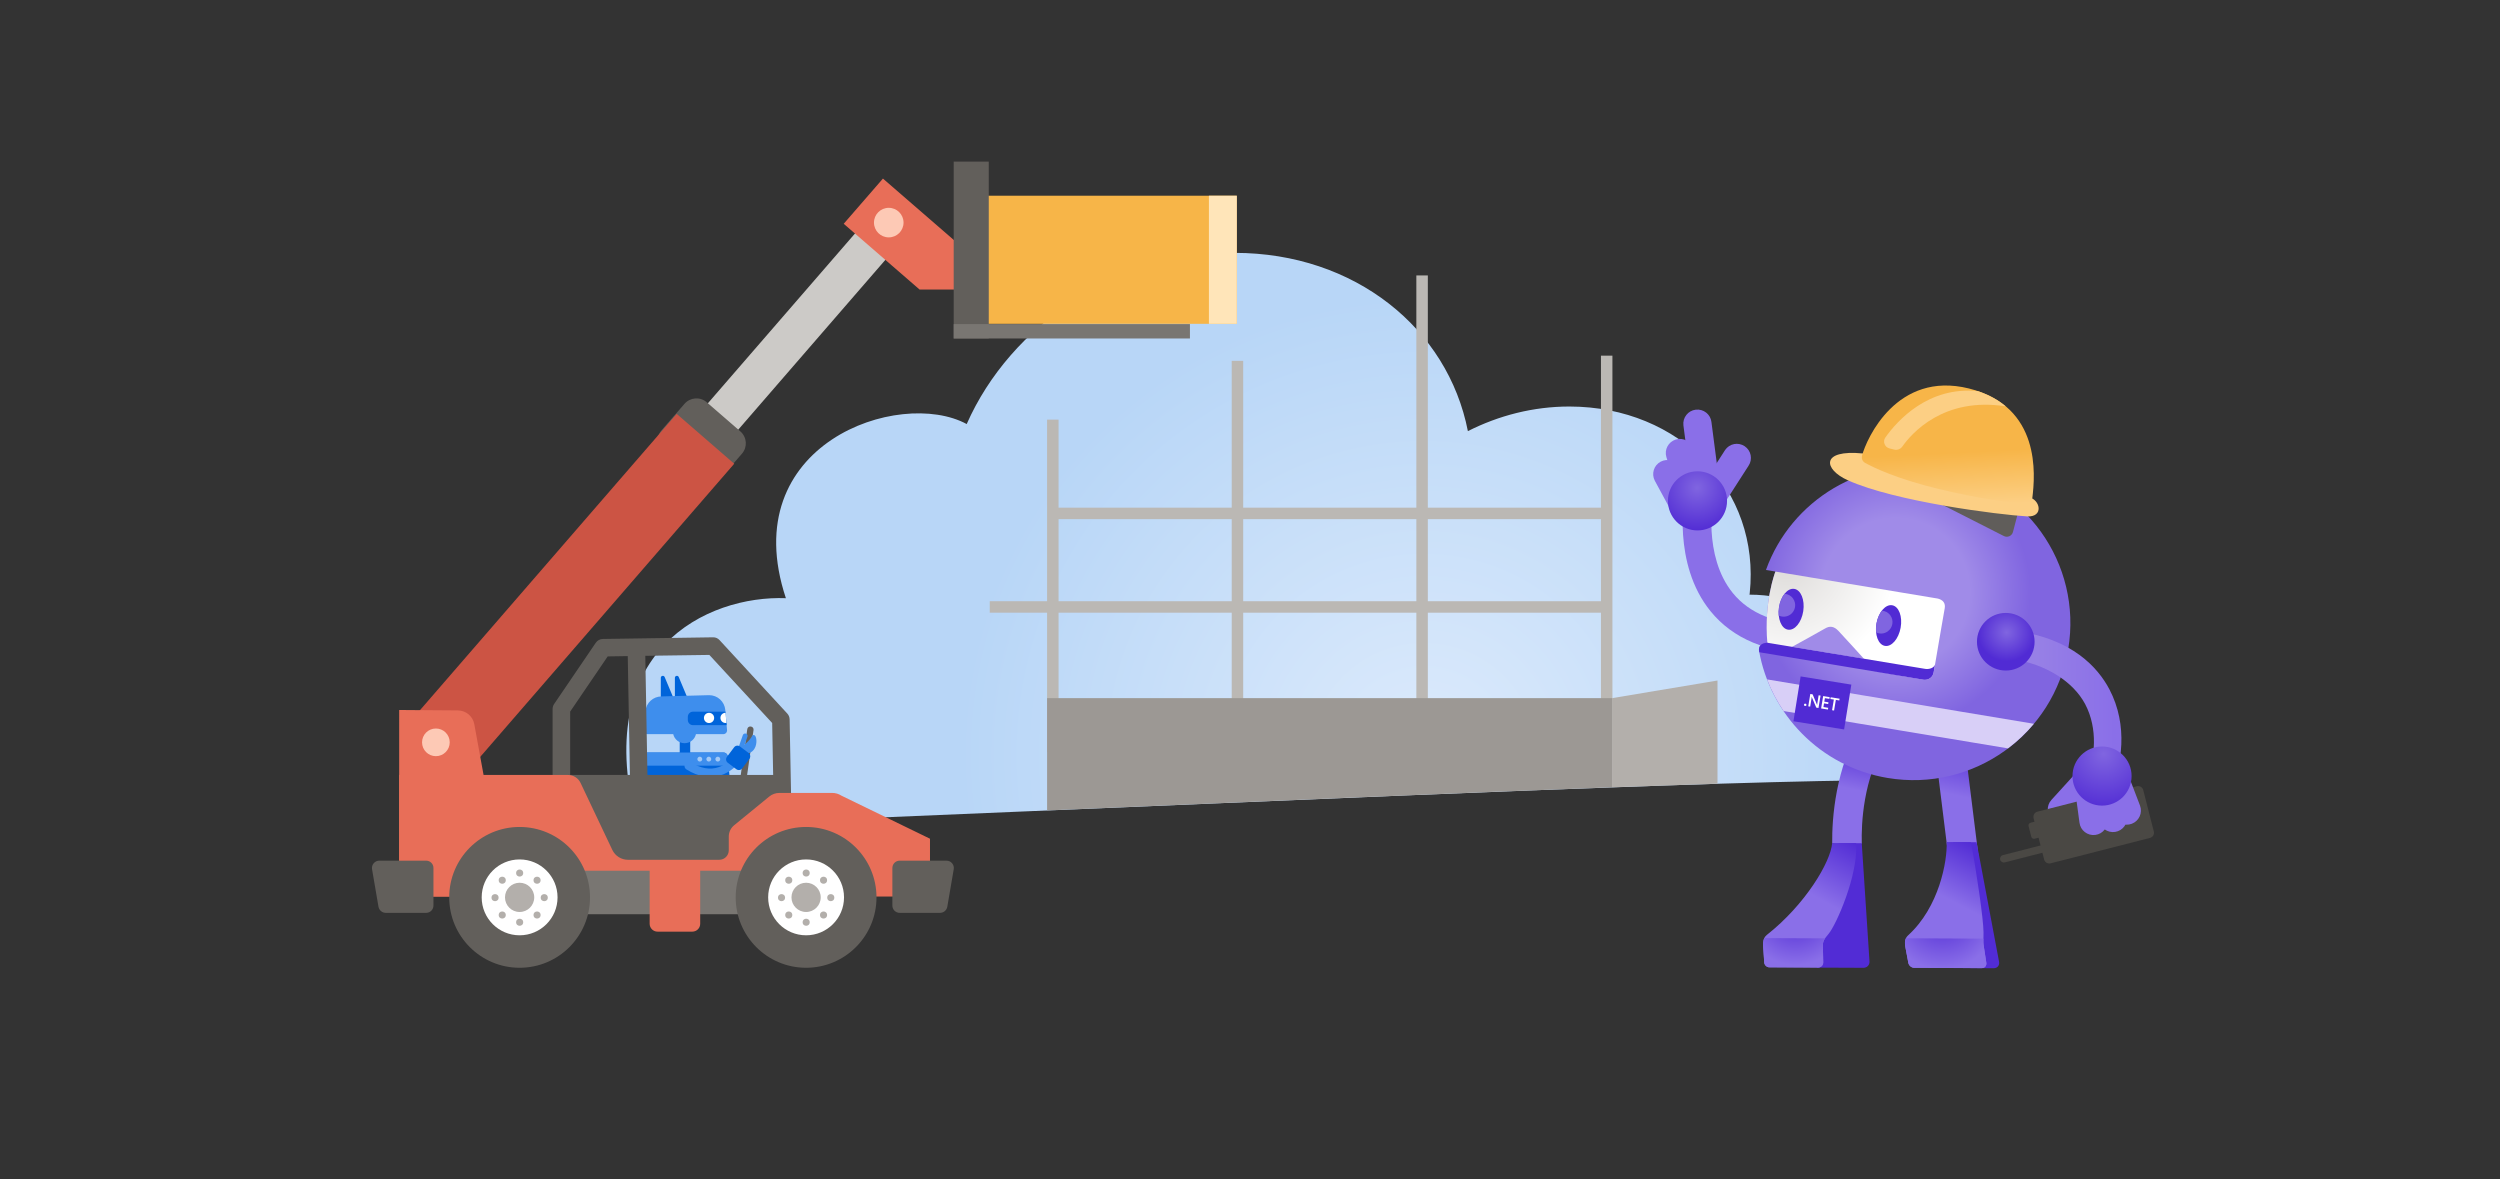 <?xml version="1.0" encoding="utf-8"?>
<!-- Generator: Adobe Illustrator 24.3.0, SVG Export Plug-In . SVG Version: 6.00 Build 0)  -->
<svg version="1.1" id="Layer_1" xmlns="http://www.w3.org/2000/svg" xmlns:xlink="http://www.w3.org/1999/xlink" x="0px" y="0px"
	 viewBox="0 0 636 300" style="enable-background:new 0 0 636 300;" xml:space="preserve">
<rect x="0" y="0" width="636" height="300" fill="#333333" stroke="none"/>
<style type="text/css">
	.st0{fill:#C5D43B;}
	.st1{fill:#8B9B23;}
	.st2{fill:#78881B;}
	.st3{fill:#FFFFFF;}
	.st4{fill:#95A258;}
	.st5{fill:#819041;}
	.st6{fill:#2ECCEF;}
	.st7{fill:#0B7891;}
	.st8{fill:#1595B2;}
	.st9{fill:#B3AFAB;}
	.st10{fill:#797672;}
	.st11{fill:#908D89;}
	.st12{fill:#DDDBDA;}
	.st13{fill:#BBB8B4;}
	.st14{fill:#CC5444;}
	.st15{fill:#BBACEF;}
	.st16{fill:#3E8EED;}
	.st17{fill:#7354DD;}
	.st18{fill:#A3C9F6;}
	.st19{fill:#0064DA;}
	.st20{fill:#FCCF84;}
	.st21{fill:#F7B548;}
	.st22{fill:#E29E3B;}
	.st23{fill:#BDD8F9;}
	.st24{fill:#8DBCF4;}
	.st25{fill:#549BEF;}
	.st26{fill:#F4AC99;}
	.st27{fill:#E86E58;}
	.st28{fill:#A08BE8;}
	.st29{fill:#70D6E0;}
	.st30{fill:#28C2D1;}
	.st31{fill:#CFF1F5;}
	.st32{fill:#FDC9B5;}
	.st33{fill:#EA7F6B;}
	.st34{fill:#98C2F5;}
	.st35{fill:#D8E8FB;}
	.st36{fill:#FEDEA7;}
	.st37{fill:#A7A4A0;}
	.st38{fill:#6D6A66;}
	.st39{fill:#56534F;}
	.st40{fill:#8A6FE8;}
	.st41{fill:url(#SVGID_1_);}
	.st42{fill:url(#SVGID_2_);}
	.st43{fill:url(#SVGID_3_);}
	.st44{fill:#522CD5;}
	.st45{fill:url(#SVGID_4_);}
	.st46{fill:url(#SVGID_5_);}
	.st47{fill:url(#SVGID_6_);}
	.st48{fill:url(#SVGID_7_);}
	.st49{fill:url(#SVGID_8_);}
	.st50{fill:url(#SVGID_9_);}
	.st51{fill:url(#SVGID_10_);}
	.st52{fill:url(#SVGID_11_);}
	.st53{fill:#512BD4;}
	.st54{fill:#D8CFF7;}
	.st55{fill:url(#SVGID_12_);}
	.st56{fill:#8065E0;}
	.st57{fill:url(#SVGID_13_);}
	.st58{fill:url(#SVGID_14_);}
	.st59{fill:url(#SVGID_15_);}
	.st60{fill:#E6E4E3;}
	.st61{fill:#4995EE;}
	.st62{fill:#76AFF2;}
	.st63{fill:#FAF9F8;}
	.st64{fill:#60DEFA;}
	.st65{fill:#19A0BF;}
	.st66{fill:#ED9583;}
	.st67{fill:#BF453C;}
	.st68{fill:#33D5F9;}
	.st69{fill:url(#SVGID_16_);}
	.st70{fill:#57AA9A;}
	.st71{fill:url(#SVGID_17_);}
	.st72{fill:url(#SVGID_18_);}
	.st73{fill:#C4832D;}
	.st74{fill:url(#SVGID_19_);}
	.st75{fill:#1DACCC;}
	.st76{fill:#BBF1FD;}
	.st77{fill:url(#SVGID_20_);}
	.st78{fill:url(#SVGID_21_);}
	.st79{fill:url(#SVGID_22_);}
	.st80{fill:url(#SVGID_23_);}
	.st81{fill:url(#SVGID_24_);}
	.st82{fill:url(#SVGID_25_);}
	.st83{fill:url(#SVGID_26_);}
	.st84{fill:url(#SVGID_27_);}
	.st85{fill:url(#SVGID_28_);}
	.st86{fill:url(#SVGID_29_);}
	.st87{fill:url(#SVGID_30_);}
	.st88{fill:url(#SVGID_31_);}
	.st89{fill:url(#SVGID_32_);}
	.st90{fill:url(#SVGID_33_);}
	.st91{fill:#A36623;}
	.st92{fill:#FFE5B9;}
	.st93{fill:#92D5CD;}
	.st94{fill:#45897C;}
	.st95{fill:#D5D3D0;}
	.st96{fill:url(#SVGID_34_);}
	.st97{fill:#9C9894;}
	.st98{fill:#4A4844;}
	.st99{fill:url(#SVGID_35_);}
	.st100{fill:url(#SVGID_36_);}
	.st101{fill:url(#SVGID_37_);}
	.st102{fill:url(#SVGID_38_);}
	.st103{fill:url(#SVGID_39_);}
	.st104{fill:url(#SVGID_40_);}
	.st105{fill:url(#SVGID_41_);}
	.st106{fill:url(#SVGID_42_);}
	.st107{fill:url(#SVGID_43_);}
	.st108{fill:url(#SVGID_44_);}
	.st109{fill:url(#SVGID_45_);}
	.st110{fill:#8577E5;}
	.st111{fill:url(#SVGID_46_);}
	.st112{fill:url(#SVGID_47_);}
	.st113{fill:#605D5A;}
	.st114{fill:url(#SVGID_48_);}
	.st115{fill:#CCCAC7;}
	.st116{fill:#625F5B;}
</style>
<g>
	
		<radialGradient id="SVGID_1_" cx="362.185" cy="192.023" r="121.727" gradientTransform="matrix(1 0 0 0.99 0 1.92)" gradientUnits="userSpaceOnUse">
		<stop  offset="0.117" style="stop-color:#D8E8FB"/>
		<stop  offset="0.97" style="stop-color:#B8D6F7"/>
	</radialGradient>
	<path class="st41" d="M445.07,151.28c0.01-0.12,0.05-0.25,0.06-0.37c2.77-26.2-17.76-47.45-45.84-47.49
		c-9.2-0.01-18.02,2.29-25.86,6.26c-5.12-26.15-28.79-45.32-59.29-45.35c-29.85-0.03-57.08,18.31-68.21,43.55
		c-17.07-9.26-59.04,5.01-46,44.3c-19.74-0.77-50.21,13.03-37.64,58.33c156.01-6.33,256.61-11.24,311.22-11.99
		c1.51-2.1,4-5.93,4.75-12.84C480.3,166.7,465.39,151.31,445.07,151.28z"/>
	<rect x="266.38" y="106.75" class="st13" width="2.92" height="84.59"/>
	<rect x="313.35" y="91.8" class="st13" width="2.92" height="99.54"/>
	<rect x="360.32" y="70.07" class="st13" width="2.92" height="121.27"/>
	<rect x="407.28" y="90.48" class="st13" width="2.92" height="100.87"/>
	<path class="st97" d="M266.38,206.17c58.4-2.47,106.02-4.51,143.72-5.88v-22.68H266.38V206.17z"/>
	<path class="st9" d="M410.1,200.29c9.58-0.35,18.52-0.65,26.83-0.91v-26.26l-26.83,4.49V200.29z"/>
	<rect x="267.81" y="129.15" class="st13" width="140.45" height="2.92"/>
	<rect x="251.79" y="152.95" class="st13" width="157.2" height="2.92"/>
	<g>
		<path class="st40" d="M532.16,202.77l-4.95,5.56c-1.33,1.47-3.6,1.59-5.08,0.26c-1.47-1.33-1.59-3.6-0.26-5.08l6.1-6.71
			L532.16,202.77z"/>
		<path class="st98" d="M546.96,213.16l-25.29,6.47c-0.72,0.18-1.46-0.25-1.64-0.97l-2.69-10.53c-0.18-0.72,0.25-1.46,0.97-1.64
			l25.29-6.47c0.72-0.18,1.46,0.25,1.64,0.97l2.69,10.53C548.12,212.24,547.68,212.98,546.96,213.16z"/>
		<path class="st98" d="M509.53,217.54l14.76-3.77c0.51-0.13,1.03,0.18,1.16,0.69l0,0c0.13,0.51-0.18,1.03-0.69,1.16L510,219.39
			c-0.51,0.13-1.03-0.18-1.16-0.69l0,0C508.71,218.19,509.02,217.67,509.53,217.54z"/>
		<path class="st98" d="M520.74,212.57l-3.14,0.8c-0.37,0.09-0.74-0.13-0.84-0.5l-0.7-2.72c-0.09-0.37,0.13-0.74,0.5-0.84l3.14-0.8
			c0.37-0.09,0.74,0.13,0.84,0.5l0.7,2.72C521.33,212.1,521.11,212.48,520.74,212.57z"/>
		
			<linearGradient id="SVGID_2_" gradientUnits="userSpaceOnUse" x1="475.652" y1="-293.003" x2="469.312" y2="-323.197" gradientTransform="matrix(1 0 0 -1 0 -108)">
			<stop  offset="0.134" style="stop-color:#522CD5"/>
			<stop  offset="0.53" style="stop-color:#8A6FE8"/>
		</linearGradient>
		<path class="st42" d="M466.11,214.52c-0.07-6.34,0.83-19.2,7.37-29.97l6.4,3.88c-5.94,9.77-6.38,21.17-6.24,26.15
			C473.65,214.99,469.81,215.36,466.11,214.52z"/>
		<path class="st44" d="M473.63,214.51l-5.92-0.03l-5.53,31.68l11.89,0.05c0.91,0,1.59-0.73,1.53-1.63L473.63,214.51z"/>
		
			<linearGradient id="SVGID_3_" gradientUnits="userSpaceOnUse" x1="471.829" y1="-322.291" x2="452.993" y2="-355.872" gradientTransform="matrix(1 0 0 -1 0 -108)">
			<stop  offset="0" style="stop-color:#522CD5"/>
			<stop  offset="0.44" style="stop-color:#8A6FE8"/>
		</linearGradient>
		<path class="st43" d="M449.5,237.83c-1.03,0.81-1.01,1.98-0.93,3.22l0.25,3.8c0.05,0.68,0.64,1.24,1.32,1.24l12.39,0.05
			c0.77,0,1.35-0.62,1.3-1.39l-0.08-3.93c-0.09-1.43,0.39-1.95,1.49-3.3c1.9-2.3,7.5-14.85,6.97-23.02l-6.1-0.03
			C465.7,219.33,459.3,230.1,449.5,237.83z"/>
		
			<radialGradient id="SVGID_4_" cx="27.671" cy="282.654" r="0.305" gradientTransform="matrix(-42.822 -0.195 -0.195 42.822 1696.868 -11865.986)" gradientUnits="userSpaceOnUse">
			<stop  offset="0.034" style="stop-color:#522CD5"/>
			<stop  offset="0.996" style="stop-color:#8A6FE8"/>
		</radialGradient>
		<path class="st45" d="M448.57,241.05c-0.06-0.87-0.07-1.69,0.27-2.4l15.45,0.07c-0.43,0.63-0.61,1.18-0.55,2.09l0.08,3.93
			c0.05,0.77-0.53,1.39-1.3,1.39l-12.39-0.05c-0.68,0-1.27-0.56-1.32-1.24L448.57,241.05z"/>
		
			<linearGradient id="SVGID_5_" gradientUnits="userSpaceOnUse" x1="501.124" y1="-292.54" x2="493.836" y2="-326.832" gradientTransform="matrix(1 0 0 -1 0 -108)">
			<stop  offset="0.119" style="stop-color:#522CD5"/>
			<stop  offset="0.518" style="stop-color:#8A6FE8"/>
		</linearGradient>
		<path class="st46" d="M495.83,219.26l7.56-0.94l-4.25-34.2l-7.56,0.94L495.83,219.26z"/>
		<path class="st44" d="M502.84,214.26l-5.99-0.03l-1.66,32.03l12.03,0.05c0.91,0,1.52-0.73,1.34-1.65L502.84,214.26z"/>
		
			<linearGradient id="SVGID_6_" gradientUnits="userSpaceOnUse" x1="506.915" y1="-325.198" x2="490.58" y2="-356.328" gradientTransform="matrix(1 0 0 -1 0 -108)">
			<stop  offset="0" style="stop-color:#522CD5"/>
			<stop  offset="0.44" style="stop-color:#8A6FE8"/>
		</linearGradient>
		<path class="st47" d="M485.42,237.95c-0.92,0.84-0.9,1.91-0.66,3.16l0.72,3.84c0.13,0.69,0.8,1.25,1.48,1.25l17.2,0.08
			c0.78,0,1.29-0.62,1.15-1.41l-0.61-3.98c-0.27-1.44-0.06-1.87-0.09-3.73c-0.05-3.48-1.66-14.66-3.21-22.92l-6.17-0.03
			C495.42,219.13,493.29,230.82,485.42,237.95z"/>
		
			<radialGradient id="SVGID_7_" cx="28.802" cy="283.816" r="0.305" gradientTransform="matrix(-46.604 -0.212 -0.212 46.555 1896.72 -12974.56)" gradientUnits="userSpaceOnUse">
			<stop  offset="0.034" style="stop-color:#522CD5"/>
			<stop  offset="0.996" style="stop-color:#8A6FE8"/>
		</radialGradient>
		<path class="st48" d="M504.7,240.9l0.61,3.98c0.15,0.78-0.37,1.41-1.15,1.41l-17.2-0.08c-0.69,0-1.36-0.57-1.48-1.25l-0.72-3.84
			c-0.17-0.91-0.22-1.72,0.11-2.42l19.71,0.09C504.55,239.49,504.53,240,504.7,240.9z"/>
		<path class="st40" d="M461.02,166.32l0.12-7.32c-9.21-0.16-16.05-2.89-20.31-8.13c-7.72-9.5-5.01-24.25-4.98-24.4l-7.18-1.37
			c-0.14,0.74-3.36,18.28,6.49,30.39C440.84,162.48,449.55,166.13,461.02,166.32z"/>
		
			<radialGradient id="SVGID_8_" cx="18.803" cy="294.617" r="0.305" gradientTransform="matrix(-128.613 -21.382 -21.382 128.613 9200.097 -37338.91)" gradientUnits="userSpaceOnUse">
			<stop  offset="0.474" style="stop-color:#A08BE8"/>
			<stop  offset="0.862" style="stop-color:#8065E0"/>
		</radialGradient>
		<path class="st49" d="M449.61,163.51c-0.94-10.42,2.06-18.11,2.06-18.11l-2.35-0.39l-0.05-0.05
			c6.41-17.77,24.77-28.98,44.07-25.77c21.74,3.62,36.44,24.17,32.82,45.91s-24.17,36.44-45.91,32.82
			c-17.16-2.85-29.92-16.25-32.77-32.46C447.44,164.77,447.65,163.61,449.61,163.51z"/>
		<path class="st54" d="M449.54,172.84l67.88,11.29c-1.95,2.34-4.16,4.43-6.58,6.26l-57.1-9.5
			C452.05,178.37,450.64,175.68,449.54,172.84z"/>
		<path class="st40" d="M539.92,200.19l1.18,7.35c0.3,1.96-1.04,3.8-3.01,4.1c-1.96,0.3-3.8-1.04-4.1-3.01l-1.21-7.54L539.92,200.19
			z"/>
		<path class="st40" d="M535.15,201.01l1,7.38c0.25,1.97-1.14,3.77-3.11,4.02c-1.97,0.25-3.77-1.14-4.02-3.11l-1.02-7.57
			L535.15,201.01z"/>
		<path class="st40" d="M541.76,197.99l2.66,6.95c0.7,1.86-0.24,3.93-2.1,4.63c-1.86,0.7-3.93-0.24-4.63-2.1l-2.73-7.13
			L541.76,197.99z"/>
		
			<linearGradient id="SVGID_9_" gradientUnits="userSpaceOnUse" x1="511.843" y1="-288.778" x2="539.692" y2="-288.778" gradientTransform="matrix(1 0 0 -1 0 -108)">
			<stop  offset="0.23" style="stop-color:#9780E6"/>
			<stop  offset="0.937" style="stop-color:#8A6FE8"/>
		</linearGradient>
		<path class="st50" d="M536.81,201.02c2.97-6.06,4.7-16.42-0.19-25.68c-2.97-5.62-9.48-12.76-23.62-14.81l-1.16,7.13
			c8.59,1.24,15.6,5.75,18.63,11.48c3.28,6.21,2.57,13.89,0.26,18.63L536.81,201.02z"/>
		
			<radialGradient id="SVGID_10_" cx="44.595" cy="278.123" r="0.305" gradientTransform="matrix(-24.045 0 0 24.045 1582.78 -6526.616)" gradientUnits="userSpaceOnUse">
			<stop  offset="0" style="stop-color:#8065E0"/>
			<stop  offset="1" style="stop-color:#512BD4"/>
		</radialGradient>
		<path class="st51" d="M510.27,170.59c4.05,0,7.33-3.28,7.33-7.33c0-4.05-3.28-7.33-7.33-7.33c-4.05,0-7.33,3.28-7.33,7.33
			C502.94,167.31,506.22,170.59,510.27,170.59z"/>
		
			<radialGradient id="SVGID_11_" cx="30.017" cy="286.055" r="0.305" gradientTransform="matrix(-47.945 0 0 47.945 1974.334 -13523.065)" gradientUnits="userSpaceOnUse">
			<stop  offset="0" style="stop-color:#8065E0"/>
			<stop  offset="1" style="stop-color:#512BD4"/>
		</radialGradient>
		<path class="st52" d="M534.76,204.95c4.15,0,7.52-3.37,7.52-7.52c0-4.15-3.37-7.52-7.52-7.52s-7.52,3.37-7.52,7.52
			C527.24,201.58,530.61,204.95,534.76,204.95z"/>
		
			<radialGradient id="SVGID_12_" cx="19.804" cy="293.996" r="0.305" gradientTransform="matrix(-100.188 -16.656 -16.656 100.188 7335.275 -28981.68)" gradientUnits="userSpaceOnUse">
			<stop  offset="0.093" style="stop-color:#E1DFDD"/>
			<stop  offset="0.9" style="stop-color:#FFFFFF"/>
		</radialGradient>
		<path class="st55" d="M449.61,163.51c-0.93-10.29,1.99-17.92,2.06-18.1l40.84,6.79c0,0,2.62,0.17,2.23,2.52
			c-0.39,2.35-1.59,8.97-2.81,16.32c-0.25,1.51-1.61,2.03-2.58,1.87C489.34,172.9,453.72,166.97,449.61,163.51z"/>
		<path class="st28" d="M474.21,167.62c0,0-5.45-6.02-6.53-7.14c-1.07-1.12-2.14-1.35-3.42-0.57c-1.29,0.78-8.39,4.66-8.39,4.66
			L474.21,167.62z"/>
		<path class="st53" d="M447.57,165.93c0,0-0.74-2.28,2.04-2.42c0-0.01,40.16,6.65,40.16,6.65c0.94,0.16,2.23-0.2,2.48-1.09
			c-0.11,0.65-0.22,1.3-0.33,1.97c-0.23,1.37-1.37,1.93-2.3,1.9c-0.09,0-0.19-0.01-0.28-0.02l-2.75-0.46L447.57,165.93z"/>
		<path class="st53" d="M458.75,155.47c0.43-2.87-0.6-5.4-2.3-5.66c-1.7-0.26-3.44,1.86-3.87,4.72c-0.43,2.87,0.6,5.4,2.3,5.66
			C456.58,160.45,458.31,158.34,458.75,155.47z"/>
		<path class="st56" d="M456.15,152.27c0.94,1.31,0.63,3.13-0.68,4.07c-0.9,0.64-2.04,0.7-2.97,0.25c-0.06-0.65-0.05-1.34,0.06-2.06
			c0.21-1.41,0.74-2.63,1.42-3.48C454.82,151.12,455.63,151.53,456.15,152.27z"/>
		<path class="st53" d="M483.52,159.7c0.52-2.85-0.44-5.41-2.13-5.72c-1.7-0.31-3.49,1.76-4.01,4.61c-0.52,2.85,0.44,5.42,2.13,5.72
			C481.21,164.62,483,162.55,483.52,159.7z"/>
		<path class="st56" d="M480.91,156.56c0.94,1.31,0.63,3.13-0.68,4.07c-0.89,0.64-2.02,0.7-2.95,0.26c-0.07-0.72-0.05-1.5,0.1-2.3
			c0.23-1.3,0.73-2.42,1.37-3.24C479.58,155.41,480.38,155.82,480.91,156.56z"/>
		<path class="st53" d="M456.25,183.49l12.89,2.08l1.84-11.4l-12.9-2.09L456.25,183.49z"/>
		<path class="st3" d="M459.19,179.6c-0.09-0.02-0.15-0.05-0.2-0.12c-0.05-0.07-0.07-0.14-0.05-0.22c0.01-0.08,0.05-0.15,0.12-0.2
			s0.15-0.07,0.23-0.05c0.09,0.02,0.16,0.05,0.21,0.12c0.05,0.07,0.07,0.14,0.06,0.23c-0.01,0.08-0.05,0.15-0.12,0.2
			C459.35,179.59,459.27,179.61,459.19,179.6z"/>
		<path class="st3" d="M462.62,180.11l-0.56-0.09l-1.09-2.56c-0.03-0.06-0.05-0.13-0.06-0.2l-0.01,0c0,0.07-0.02,0.21-0.05,0.44
			l-0.34,2.07l-0.49-0.08l0.52-3.15l0.59,0.1l1.05,2.49c0.05,0.1,0.07,0.17,0.09,0.21h0.01c0-0.09,0.02-0.23,0.05-0.43l0.33-2.03
			l0.49,0.08L462.62,180.11z"/>
		<path class="st3" d="M465.02,180.51l-1.73-0.28l0.52-3.15l1.66,0.27l-0.07,0.45l-1.15-0.19l-0.15,0.89l1.06,0.17l-0.07,0.44
			l-1.06-0.17l-0.15,0.93l1.22,0.2L465.02,180.51z"/>
		<path class="st3" d="M467.92,178.2l-0.88-0.15l-0.45,2.71l-0.51-0.08l0.45-2.71l-0.88-0.14l0.07-0.45l2.27,0.37L467.92,178.2z"/>
		<path class="st110" d="M496.65,116.79l-7.61-1.27l2.37-7.63l5.46,0.91L496.65,116.79z"/>
		<path class="st54" d="M494.75,109.53c3.03,0,5.49-2.46,5.49-5.49c0-3.03-2.46-5.49-5.49-5.49c-3.03,0-5.49,2.46-5.49,5.49
			C489.26,107.08,491.72,109.53,494.75,109.53z"/>
		
			<radialGradient id="SVGID_13_" cx="-27.784" cy="309.167" r="0.305" gradientTransform="matrix(18.569 3.087 3.087 -18.569 54.539 5942.814)" gradientUnits="userSpaceOnUse">
			<stop  offset="0" style="stop-color:#8065E0"/>
			<stop  offset="1" style="stop-color:#512BD4"/>
		</radialGradient>
		<path class="st57" d="M498.76,122.05c0.34,0.06,0.67-0.2,0.69-0.54c0.2-3.68-2.4-7-6.11-7.61c-3.72-0.62-7.25,1.68-8.25,5.22
			c-0.09,0.34,0.13,0.68,0.47,0.73L498.76,122.05z"/>
		<path class="st40" d="M426.13,123.4l-2.2-7.11c-0.57-1.9,0.5-3.9,2.4-4.48c1.9-0.57,3.9,0.5,4.48,2.4l2.26,7.29L426.13,123.4z"/>
		<path class="st40" d="M424.54,128.86l-3.55-6.55c-0.93-1.75-0.27-3.93,1.48-4.86c1.75-0.93,3.93-0.27,4.86,1.48l3.64,6.72
			L424.54,128.86z"/>
		<path class="st40" d="M430.42,124.8l-2.16-16.59c-0.23-1.97,1.17-3.76,3.14-3.99c1.97-0.23,3.76,1.17,3.99,3.14l2.18,16.78
			L430.42,124.8z"/>
		<path class="st40" d="M431.18,126.45l7.68-11.96c1.11-1.64,3.34-2.08,4.99-0.97c1.65,1.11,2.08,3.34,0.97,4.99l-7.79,12.11
			L431.18,126.45z"/>
		
			<radialGradient id="SVGID_14_" cx="-2.683" cy="306.998" r="0.305" gradientTransform="matrix(36.989 0 0 -36.989 530.99 11479.598)" gradientUnits="userSpaceOnUse">
			<stop  offset="0" style="stop-color:#8065E0"/>
			<stop  offset="1" style="stop-color:#512BD4"/>
		</radialGradient>
		<path class="st58" d="M431.84,134.94c4.15,0,7.52-3.37,7.52-7.52s-3.37-7.52-7.52-7.52c-4.15,0-7.52,3.37-7.52,7.52
			S427.69,134.94,431.84,134.94z"/>
		<g>
			<path class="st113" d="M513.87,128.57l-1.77,6.76c-0.26,1.01-1.39,1.51-2.31,1.04l-17.8-9.04L513.87,128.57z"/>
			<path class="st20" d="M473.92,115.36c-10.87-1.07-10.02,4.04-3.84,6.82c12.18,5.47,38.36,8.76,45.6,9.19
				c4.3,0.25,3.41-4.26,0.43-4.9C516.12,126.46,484.79,116.43,473.92,115.36z"/>
			
				<linearGradient id="SVGID_15_" gradientUnits="userSpaceOnUse" x1="-4853.542" y1="-339.258" x2="-4853.542" y2="-370.416" gradientTransform="matrix(-0.999 0.05 -0.05 -0.999 -4369.913 1.428)">
				<stop  offset="0.563" style="stop-color:#F7B548"/>
				<stop  offset="1" style="stop-color:#FCCF84"/>
			</linearGradient>
			<path class="st59" d="M500.86,98.82c-18.27-4.51-26.01,12.72-27.16,17.11c-0.19,0.72,0.13,1.47,0.78,1.83
				c2.22,1.23,8.06,4.05,18.69,6.63c10.21,2.48,18.43,3.49,21.86,3.83c0.99,0.1,1.87-0.61,2-1.59
				C517.73,120.87,519.33,103.38,500.86,98.82z"/>
			<path class="st20" d="M479.64,111.29c-0.73,1.02-0.2,2.46,1.02,2.78l1.18,0.3c0.8,0.21,1.64-0.1,2.11-0.77
				c2.35-3.33,10.5-12.72,26.32-10.22c-1.86-1.57-4.2-2.9-7.11-3.88C490.53,98.22,482.64,107.06,479.64,111.29z"/>
		</g>
	</g>
	<g>
		
			<rect x="195.69" y="44.67" transform="matrix(0.756 0.655 -0.655 0.756 105.647 -110.422)" class="st115" width="10.23" height="83.4"/>
		<polygon class="st27" points="244.6,73.66 250,67.43 224.62,45.43 214.64,56.93 233.94,73.66 		"/>
		<rect x="251.13" y="49.79" class="st21" width="63.51" height="32.59"/>
		<rect x="307.55" y="49.79" class="st92" width="7.09" height="32.59"/>
		<circle class="st32" cx="226.1" cy="56.63" r="3.76"/>
		<rect x="242.62" y="41.11" class="st116" width="8.92" height="45"/>
		<rect x="242.62" y="82.45" class="st10" width="60.1" height="3.66"/>
	</g>
	<g>
		<g>
			<path class="st116" d="M189.1,198.44l-0.05-0.01c-0.43-0.06-0.72-0.45-0.66-0.88l1.72-12.07c0.06-0.43,0.46-0.72,0.88-0.66
				l0.05,0.01c0.43,0.06,0.72,0.46,0.66,0.88l-1.72,12.07C189.92,198.21,189.52,198.5,189.1,198.44z"/>
			<path class="st16" d="M190.05,186.82c0.13,0.16,0.18,0.39,0.1,0.6l-1.26,3.59c-0.11,0.32-0.47,0.49-0.79,0.38
				c-0.32-0.11-0.49-0.47-0.38-0.79l1.26-3.59c0.11-0.32,0.47-0.49,0.79-0.38C189.88,186.67,189.98,186.74,190.05,186.82z"/>
			<path class="st19" d="M171.69,177.58v-5.14c0-0.56,0.77-0.71,0.98-0.2l2.15,5.14c0.14,0.34-0.11,0.71-0.47,0.71h-2.15
				C171.92,178.09,171.69,177.86,171.69,177.58z"/>
			<path class="st19" d="M168.11,177.58v-5.14c0-0.56,0.77-0.71,0.98-0.2l2.15,5.14c0.14,0.34-0.11,0.71-0.47,0.71h-2.15
				C168.34,178.09,168.11,177.86,168.11,177.58z"/>
			<path class="st19" d="M172.92,186.9h2.67v14.33h-2.67V186.9z"/>
			<path class="st16" d="M163.74,185.72l0.46-4.8c0.19-2.12,1.97-3.75,4.1-3.75l12.11-0.32c2.13,0,3.91,1.63,4.1,3.75l0.45,5.12
				c0.05,0.56-0.39,1.05-0.96,1.05h-6.95c-0.3,1.32-1.48,2.3-2.89,2.3c-1.41,0-2.59-0.98-2.89-2.3h-6.57
				C164.14,186.77,163.69,186.29,163.74,185.72z"/>
			<path class="st19" d="M176.3,181.05h8.25l0.3,3.43h-8.55c-0.73,0-1.32-0.59-1.32-1.32v-0.8
				C174.98,181.64,175.57,181.05,176.3,181.05z"/>
			<path class="st3" d="M184.58,181.33c-0.72,0-1.3,0.58-1.3,1.3c0,0.72,0.58,1.3,1.3,1.3c0.08,0,0.15-0.01,0.22-0.02L184.58,181.33
				z"/>
			<path class="st3" d="M180.38,183.94c-0.72,0-1.3-0.58-1.3-1.3c0-0.72,0.58-1.3,1.3-1.3c0.72,0,1.3,0.58,1.3,1.3
				C181.69,183.36,181.1,183.94,180.38,183.94z"/>
			<path class="st19" d="M183.34,216.25l-17.97-0.73c-2.1,0-3.74-1.8-3.56-3.89l1.75-19.14c0.05-0.59,0.55-1.04,1.14-1.04h19.37
				c0.56,0,1.02,0.43,1.07,0.98l1.76,19.93C187.08,214.45,185.44,216.25,183.34,216.25z"/>
			<path class="st16" d="M163.36,194.79l0.2-2.3c0.05-0.59,0.55-1.04,1.14-1.04h19.37c0.56,0,1.02,0.43,1.07,0.98l0.21,2.36
				L163.36,194.79L163.36,194.79z"/>
			<path class="st18" d="M182.61,193.74c-0.34,0-0.62-0.28-0.62-0.62s0.28-0.62,0.62-0.62s0.62,0.28,0.62,0.62
				S182.95,193.74,182.61,193.74z"/>
			<path class="st18" d="M180.32,193.74c-0.34,0-0.62-0.28-0.62-0.62s0.28-0.62,0.62-0.62s0.62,0.28,0.62,0.62
				S180.67,193.74,180.32,193.74z"/>
			<path class="st18" d="M178.03,193.74c-0.34,0-0.62-0.28-0.62-0.62s0.28-0.62,0.62-0.62s0.62,0.28,0.62,0.62
				S178.38,193.74,178.03,193.74z"/>
			<path class="st16" d="M187.72,192.6c0.51,0.37,0.6,1.1,0.19,1.57c-0.88,0.99-2.35,2.3-4.37,3c-2.83,0.97-5.82,0.49-8.9-1.42
				c-0.52-0.32-0.66-1.03-0.31-1.53l0,0c0.32-0.46,0.95-0.58,1.42-0.28c2.52,1.56,4.9,1.98,7.09,1.22c1.59-0.55,2.76-1.59,3.46-2.38
				C186.66,192.35,187.27,192.28,187.72,192.6L187.72,192.6z"/>
			<path class="st16" d="M188.16,190.04c1.43-0.3,3-2.35,3.14-2.76c0.14-0.41,1.02-0.64,1.13,1.02c0.08,1.27-0.43,3.47-3.14,3.53
				C188.29,191.85,188.16,190.04,188.16,190.04z"/>
			<path class="st19" d="M190.44,191.55l-2.19-1.65c-0.47-0.35-1.14-0.26-1.49,0.21l-1.83,2.44c-0.35,0.47-0.26,1.14,0.21,1.49
				l2.19,1.65c0.47,0.35,1.14,0.26,1.49-0.21l1.83-2.44C191.01,192.57,190.91,191.91,190.44,191.55z"/>
		</g>
		<path class="st116" d="M177.24,122.56l-8.55-7.41c-1.68-1.46-1.86-4-0.4-5.67l5.84-6.74c1.46-1.68,4-1.86,5.67-0.4l8.55,7.41
			c1.68,1.46,1.86,4,0.4,5.67l-5.84,6.74C181.46,123.84,178.92,124.02,177.24,122.56z"/>
		
			<rect x="135.62" y="98.87" transform="matrix(0.756 0.655 -0.655 0.756 134.379 -58.284)" class="st14" width="19.36" height="104.15"/>
		<path class="st116" d="M201.3,204.79L200.88,183c-0.01-0.55-0.22-1.07-0.59-1.47l-17.23-18.68c-0.43-0.47-1-0.74-1.67-0.72
			l-28.02,0.42c-0.73,0.01-1.4,0.37-1.81,0.98l-10.59,15.57c-0.25,0.37-0.39,0.81-0.39,1.26v16.81h-1.71v23.04h60.61v-13.17
			C200.53,206.82,201.32,205.9,201.3,204.79z M180.46,166.61l15.98,17.32l0.25,13.22h-31.98l-0.55-30.31L180.46,166.61z
			 M145.05,181.03l9.55-14.04l5.1-0.08l0.55,30.24h-15.2V181.03z"/>
		<path class="st27" d="M101.55,180.62l14.94,0.11c2.05,0.02,3.8,1.48,4.17,3.5l8.01,43.85h-27.12V180.62z"/>
		<path class="st27" d="M211.72,201.72h-13.45c-0.94,0-1.85,0.32-2.57,0.92l-8.93,7.3c-0.87,0.71-1.37,1.77-1.37,2.88v3.49
			c0,1.34-1.08,2.42-2.42,2.42h-23.22c-1.71,0-3.26-0.98-3.99-2.52l-8.07-17.03c-0.59-1.24-1.84-2.03-3.21-2.03h-42.94v27.72
			c0,1.77,1.44,3.21,3.21,3.21h128.59c1.79,0,3.24-1.45,3.24-3.24v-11.47l-22.5-10.94C213.38,201.97,212.56,201.72,211.72,201.72z"
			/>
		<path class="st116" d="M98.14,232.23h10.27c1.03,0,1.86-0.83,1.86-1.86v-9.56c0-1.03-0.83-1.86-1.86-1.86H96.49
			c-1.15,0-2.03,1.04-1.84,2.18l1.64,9.56C96.46,231.58,97.23,232.23,98.14,232.23z"/>
		<path class="st116" d="M239.15,232.23h-10.27c-1.03,0-1.86-0.83-1.86-1.86v-9.56c0-1.03,0.83-1.86,1.86-1.86h11.91
			c1.15,0,2.03,1.04,1.84,2.18l-1.64,9.56C240.83,231.58,240.05,232.23,239.15,232.23z"/>
		<circle class="st32" cx="110.89" cy="188.85" r="3.52"/>
		<rect x="143.06" y="221.51" class="st10" width="50.92" height="11.07"/>
		<g>
			<circle class="st116" cx="205.07" cy="228.29" r="17.91"/>
			<circle class="st3" cx="205.07" cy="228.29" r="9.65"/>
			<circle class="st9" cx="205.07" cy="228.29" r="3.72"/>
			<g>
				<circle class="st9" cx="198.82" cy="228.36" r="0.9"/>
				<circle class="st9" cx="211.35" cy="228.36" r="0.9"/>
			</g>
			<g>
				<circle class="st9" cx="205.09" cy="222.1" r="0.9"/>
				<circle class="st9" cx="205.09" cy="234.62" r="0.9"/>
			</g>
			<g>
				<circle class="st9" cx="200.66" cy="223.93" r="0.9"/>
				<circle class="st9" cx="209.51" cy="232.78" r="0.9"/>
			</g>
			<g>
				<circle class="st9" cx="209.51" cy="223.93" r="0.9"/>
				<circle class="st9" cx="200.66" cy="232.78" r="0.9"/>
			</g>
		</g>
		<g>
			<circle class="st116" cx="132.19" cy="228.29" r="17.91"/>
			<circle class="st3" cx="132.19" cy="228.29" r="9.65"/>
			<circle class="st9" cx="132.19" cy="228.29" r="3.72"/>
			<g>
				<circle class="st9" cx="125.94" cy="228.36" r="0.9"/>
				<circle class="st9" cx="138.46" cy="228.36" r="0.9"/>
			</g>
			<g>
				<circle class="st9" cx="132.2" cy="222.1" r="0.9"/>
				<circle class="st9" cx="132.2" cy="234.62" r="0.9"/>
			</g>
			<g>
				<circle class="st9" cx="127.77" cy="223.93" r="0.9"/>
				<circle class="st9" cx="136.63" cy="232.78" r="0.9"/>
			</g>
			<g>
				<circle class="st9" cx="136.63" cy="223.93" r="0.9"/>
				<circle class="st9" cx="127.77" cy="232.78" r="0.9"/>
			</g>
		</g>
		<path class="st27" d="M176.12,237.01h-8.84c-1.11,0-2.01-0.9-2.01-2.01v-13.86c0-1.11,0.9-2.01,2.01-2.01h8.84
			c1.11,0,2.01,0.9,2.01,2.01v13.86C178.14,236.1,177.24,237.01,176.12,237.01z"/>
	</g>
</g>
</svg>

